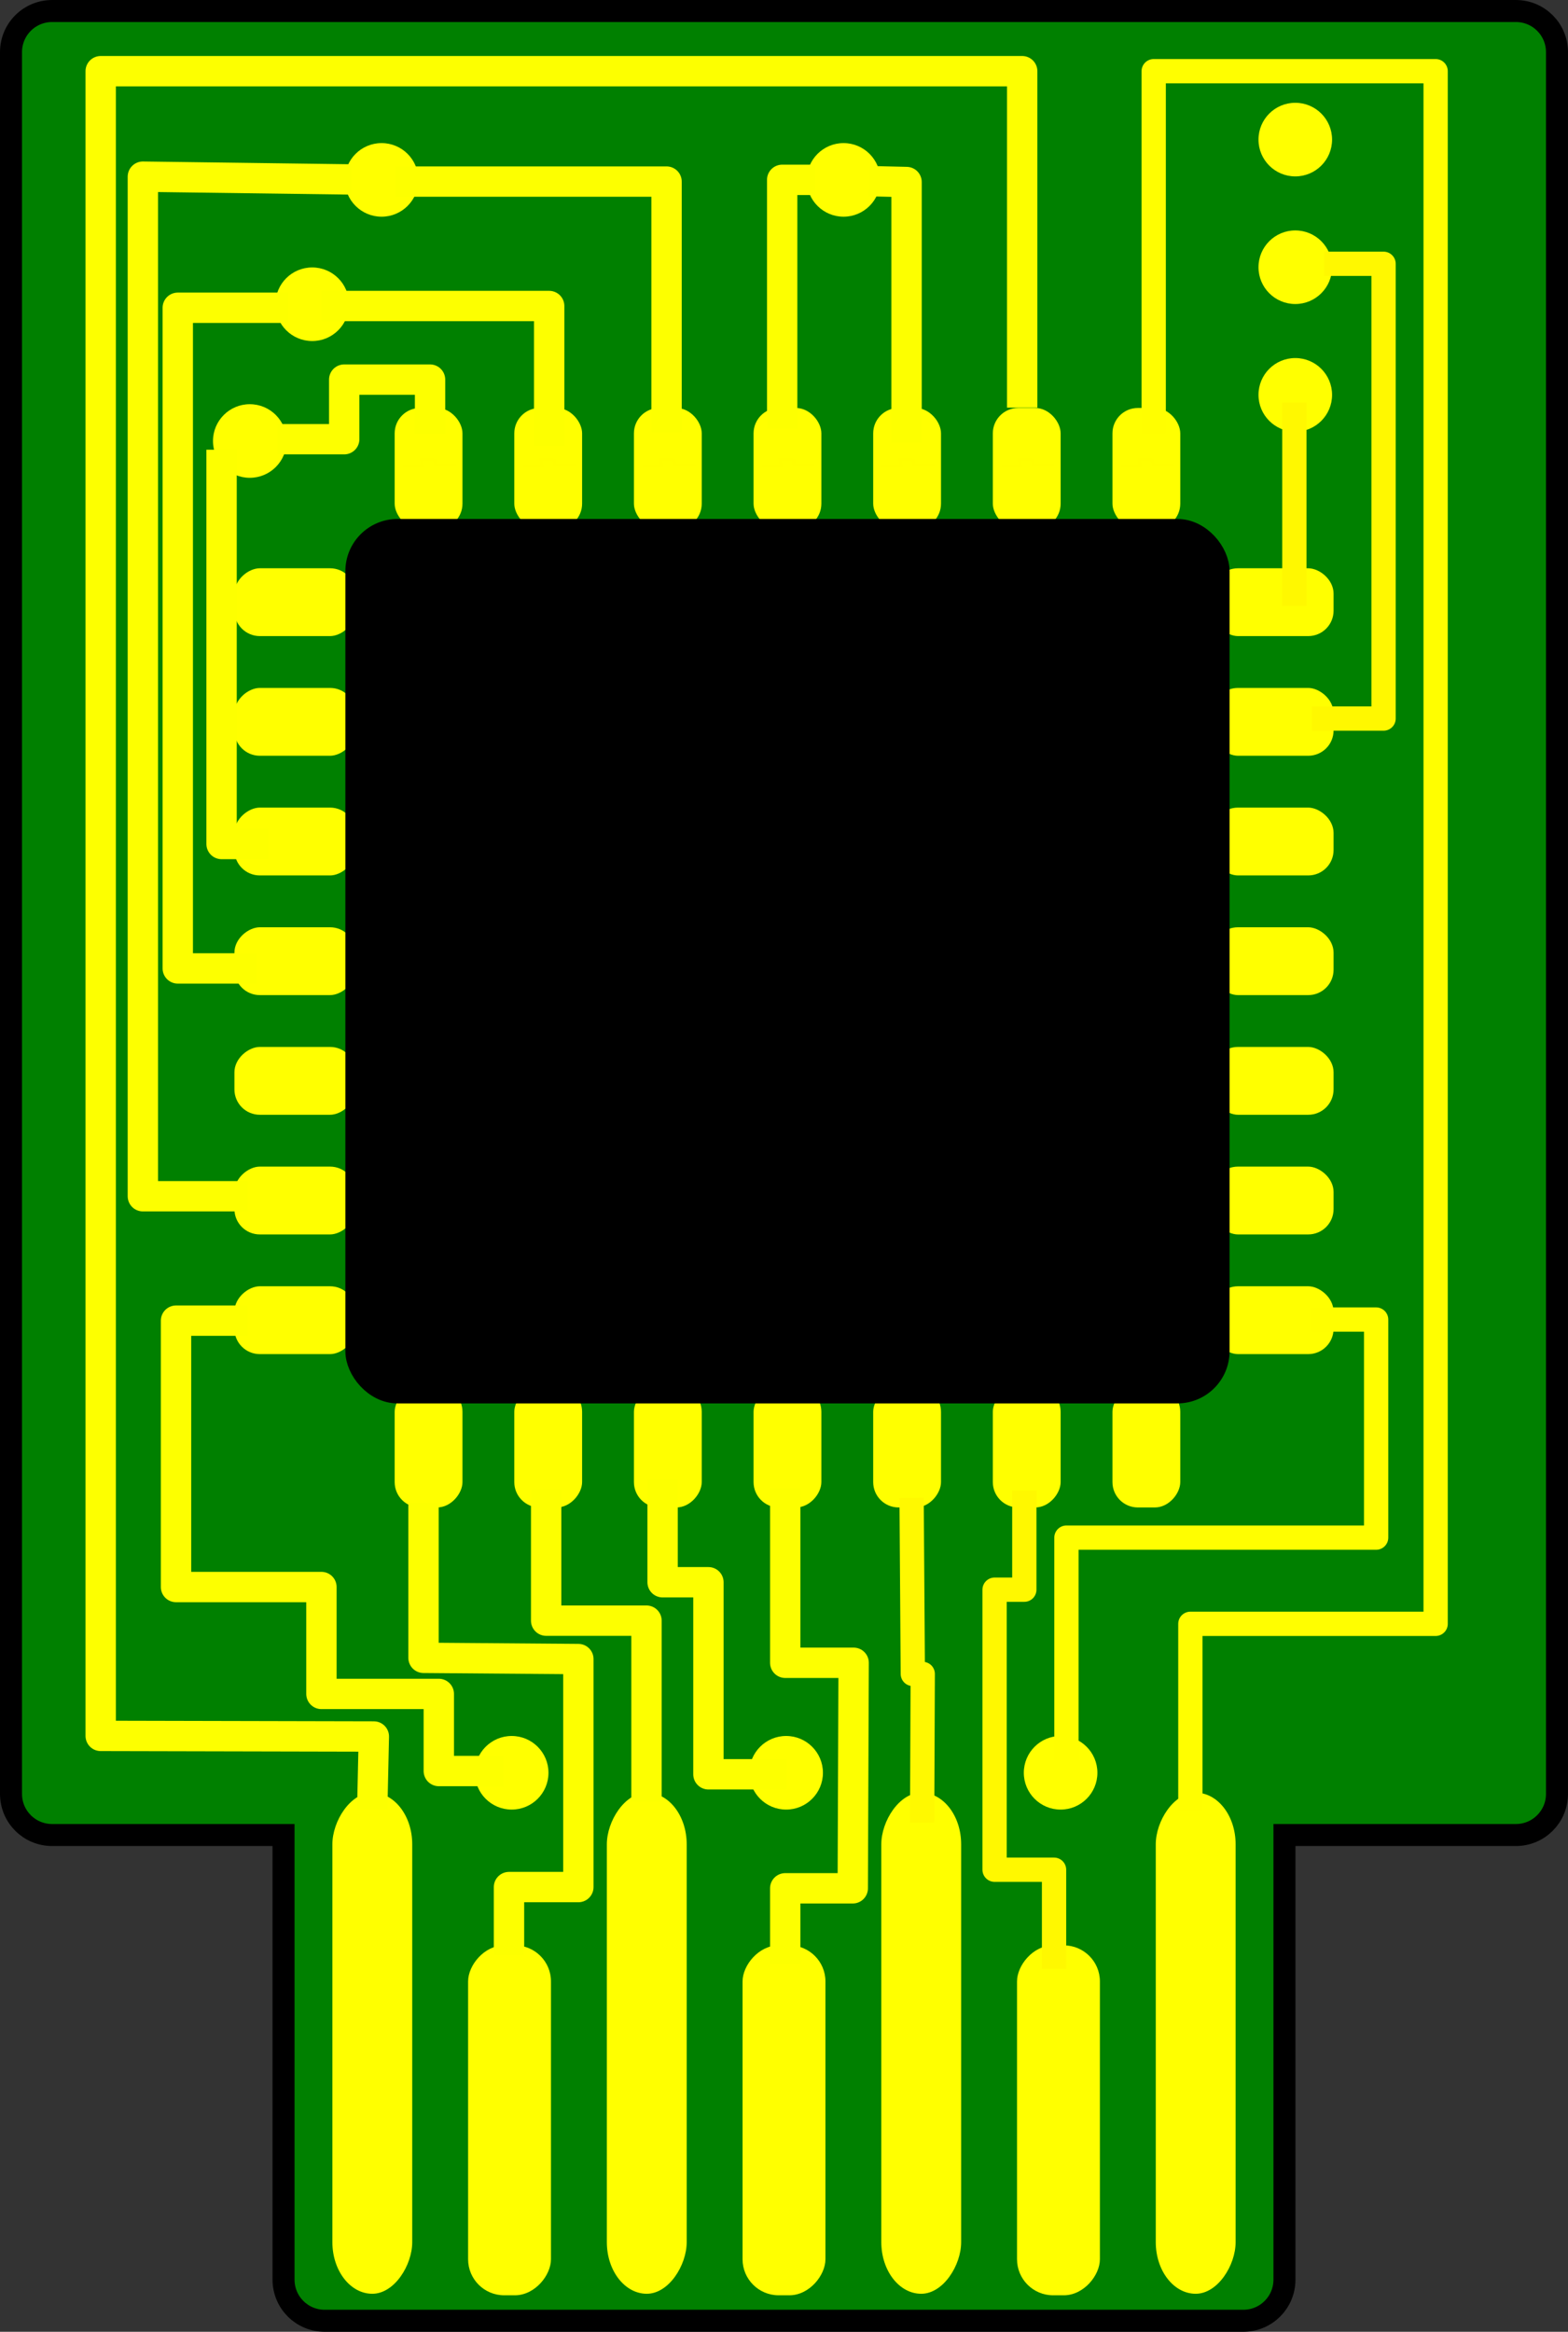 <?xml version="1.0" encoding="UTF-8" standalone="no"?>
<!-- Created with Inkscape (http://www.inkscape.org/) -->

<svg
   xmlns:dc="http://purl.org/dc/elements/1.1/"
   xmlns:cc="http://creativecommons.org/ns#"
   xmlns:rdf="http://www.w3.org/1999/02/22-rdf-syntax-ns#"
   xmlns:svg="http://www.w3.org/2000/svg"
   xmlns="http://www.w3.org/2000/svg"
   xmlns:sodipodi="http://sodipodi.sourceforge.net/DTD/sodipodi-0.dtd"
   xmlns:inkscape="http://www.inkscape.org/namespaces/inkscape"
   width="127.581mm"
   height="189.67mm"
   viewBox="0 0 452.06 672.058"
   id="svg2"
   version="1.1"
   inkscape:version="0.91 r13725"
   sodipodi:docname="drawing.svg">
  <rect x="0" y="0" width="452.06" height="672.058" fill="#333333" stroke="none"/>
  <defs
     id="defs4">
    <inkscape:perspective
       sodipodi:type="inkscape:persp3d"
       inkscape:vp_x="0 : 526.18108 : 1"
       inkscape:vp_y="0 : 999.99996 : 0"
       inkscape:vp_z="744.09451 : 526.18108 : 1"
       inkscape:persp3d-origin="372.04725 : 350.78739 : 1"
       id="perspective4143" />
  </defs>
  <sodipodi:namedview
     id="base"
     pagecolor="#ffffff"
     bordercolor="#666666"
     borderopacity="1.0"
     inkscape:pageopacity="0.0"
     inkscape:pageshadow="2"
     inkscape:zoom="0.35"
     inkscape:cx="173.61704"
     inkscape:cy="464.6391"
     inkscape:document-units="px"
     inkscape:current-layer="layer1"
     showgrid="false"
     inkscape:window-width="1278"
     inkscape:window-height="1004"
     inkscape:window-x="0"
     inkscape:window-y="18"
     inkscape:window-maximized="0"
     fit-margin-top="0"
     fit-margin-left="0"
     fit-margin-right="0"
     fit-margin-bottom="0" />
  <g
     inkscape:label="Capa 1"
     inkscape:groupmode="layer"
     id="layer1"
     transform="translate(43.172,113.667)">
    <g
       id="g5085">
      <path
         id="rect4136"
         d="M -28.131,-110.494 C -34.706,-110.494 -40,-105.201 -40,-98.625 l 0,501.975 c 0,6.576 5.294,11.869 11.869,11.869 l 66.703,0 0,128.131 c 0,6.576 5.294,11.869 11.869,11.869 l 264.832,0 c 6.576,0 11.869,-5.294 11.869,-11.869 l 0,-128.131 66.703,0 c 6.576,0 11.869,-5.294 11.869,-11.869 l 0,-501.975 c 0,-6.576 -5.294,-11.869 -11.869,-11.869 l -421.977,0 z"
         style="opacity:1;fill:#008000;fill-opacity:1;stroke:#000000;stroke-width:6.345;stroke-linecap:round;stroke-miterlimit:4;stroke-dasharray:none;stroke-opacity:1"
         inkscape:connector-curvature="0" />
      <rect
         ry="7.315"
         y="3.918"
         x="70.61"
         height="34.889"
         width="19.551"
         id="rect4161"
         style="opacity:1;fill:#ffff00;fill-opacity:1;stroke:none;stroke-width:5.778;stroke-linecap:round;stroke-miterlimit:4;stroke-dasharray:none;stroke-opacity:1" />
      <rect
         style="opacity:1;fill:#ffff00;fill-opacity:1;stroke:none;stroke-width:5.778;stroke-linecap:round;stroke-miterlimit:4;stroke-dasharray:none;stroke-opacity:1"
         id="rect4175"
         width="19.551"
         height="34.889"
         x="105.101"
         y="3.918"
         ry="7.315" />
      <rect
         ry="7.315"
         y="3.918"
         x="139.591"
         height="34.889"
         width="19.551"
         id="rect4181"
         style="opacity:1;fill:#ffff00;fill-opacity:1;stroke:none;stroke-width:5.778;stroke-linecap:round;stroke-miterlimit:4;stroke-dasharray:none;stroke-opacity:1" />
      <rect
         style="opacity:1;fill:#ffff00;fill-opacity:1;stroke:none;stroke-width:5.778;stroke-linecap:round;stroke-miterlimit:4;stroke-dasharray:none;stroke-opacity:1"
         id="rect4187"
         width="19.551"
         height="34.889"
         x="208.572"
         y="3.918"
         ry="7.315" />
      <rect
         ry="7.315"
         y="3.918"
         x="174.082"
         height="34.889"
         width="19.551"
         id="rect4193"
         style="opacity:1;fill:#ffff00;fill-opacity:1;stroke:none;stroke-width:5.778;stroke-linecap:round;stroke-miterlimit:4;stroke-dasharray:none;stroke-opacity:1" />
      <rect
         ry="7.315"
         y="3.918"
         x="277.554"
         height="34.889"
         width="19.551"
         id="rect4313"
         style="opacity:1;fill:#ffff00;fill-opacity:1;stroke:none;stroke-width:5.778;stroke-linecap:round;stroke-miterlimit:4;stroke-dasharray:none;stroke-opacity:1" />
      <rect
         style="opacity:1;fill:#ffff00;fill-opacity:1;stroke:none;stroke-width:5.778;stroke-linecap:round;stroke-miterlimit:4;stroke-dasharray:none;stroke-opacity:1"
         id="rect4319"
         width="19.551"
         height="34.889"
         x="243.063"
         y="3.918"
         ry="7.315" />
      <rect
         transform="matrix(0,-1,1,0,0,0)"
         style="opacity:1;fill:#ffff00;fill-opacity:1;stroke:none;stroke-width:5.778;stroke-linecap:round;stroke-miterlimit:4;stroke-dasharray:none;stroke-opacity:1"
         id="rect4350"
         width="19.551"
         height="34.889"
         x="-276.609"
         y="24.413"
         ry="7.315" />
      <path
         style="fill:#ffff00;fill-rule:evenodd;stroke:none;stroke-width:0.911px;stroke-linecap:butt;stroke-linejoin:miter;stroke-opacity:1"
         d="m 41.174,274.079 0,-5.45 -1.89,0.266 0.099,-3.855 1.592,-0.133 -0.099,-5.982"
         id="path4352"
         inkscape:connector-curvature="0" />
      <rect
         transform="matrix(0,-1,1,0,0,0)"
         ry="7.315"
         y="24.413"
         x="-242.119"
         height="34.889"
         width="19.551"
         id="rect4356"
         style="opacity:1;fill:#ffff00;fill-opacity:1;stroke:none;stroke-width:5.778;stroke-linecap:round;stroke-miterlimit:4;stroke-dasharray:none;stroke-opacity:1" />
      <path
         inkscape:connector-curvature="0"
         id="path4358"
         d="m 41.174,239.588 0,-5.45 -1.89,0.266 0.099,-3.855 1.592,-0.133 -0.099,-5.982"
         style="fill:#ffff00;fill-rule:evenodd;stroke:none;stroke-width:0.911px;stroke-linecap:butt;stroke-linejoin:miter;stroke-opacity:1" />
      <rect
         transform="matrix(0,-1,1,0,0,0)"
         style="opacity:1;fill:#ffff00;fill-opacity:1;stroke:none;stroke-width:5.778;stroke-linecap:round;stroke-miterlimit:4;stroke-dasharray:none;stroke-opacity:1"
         id="rect4362"
         width="19.551"
         height="34.889"
         x="-207.628"
         y="24.413"
         ry="7.315" />
      <path
         style="fill:#ffff00;fill-rule:evenodd;stroke:none;stroke-width:0.911px;stroke-linecap:butt;stroke-linejoin:miter;stroke-opacity:1"
         d="m 41.174,205.098 0,-5.45 -1.89,0.266 0.099,-3.855 1.592,-0.133 -0.099,-5.982"
         id="path4364"
         inkscape:connector-curvature="0" />
      <rect
         transform="matrix(0,-1,1,0,0,0)"
         ry="7.315"
         y="24.413"
         x="-138.647"
         height="34.889"
         width="19.551"
         id="rect4368"
         style="opacity:1;fill:#ffff00;fill-opacity:1;stroke:none;stroke-width:5.778;stroke-linecap:round;stroke-miterlimit:4;stroke-dasharray:none;stroke-opacity:1" />
      <path
         inkscape:connector-curvature="0"
         id="path4370"
         d="m 41.174,136.117 0,-5.45 -1.89,0.266 0.099,-3.855 1.592,-0.133 -0.099,-5.982"
         style="fill:#ffff00;fill-rule:evenodd;stroke:none;stroke-width:0.911px;stroke-linecap:butt;stroke-linejoin:miter;stroke-opacity:1" />
      <rect
         transform="matrix(0,-1,1,0,0,0)"
         style="opacity:1;fill:#ffff00;fill-opacity:1;stroke:none;stroke-width:5.778;stroke-linecap:round;stroke-miterlimit:4;stroke-dasharray:none;stroke-opacity:1"
         id="rect4374"
         width="19.551"
         height="34.889"
         x="-173.138"
         y="24.413"
         ry="7.315" />
      <path
         style="fill:#ffff00;fill-rule:evenodd;stroke:none;stroke-width:0.911px;stroke-linecap:butt;stroke-linejoin:miter;stroke-opacity:1"
         d="m 41.174,170.607 0,-5.45 -1.89,0.266 0.099,-3.855 1.592,-0.133 -0.099,-5.982"
         id="path4376"
         inkscape:connector-curvature="0" />
      <rect
         transform="matrix(0,-1,1,0,0,0)"
         style="opacity:1;fill:#ffff00;fill-opacity:1;stroke:none;stroke-width:5.778;stroke-linecap:round;stroke-miterlimit:4;stroke-dasharray:none;stroke-opacity:1"
         id="rect4380"
         width="19.551"
         height="34.889"
         x="-69.666"
         y="24.413"
         ry="7.315" />
      <path
         style="fill:#ffff00;fill-rule:evenodd;stroke:none;stroke-width:0.911px;stroke-linecap:butt;stroke-linejoin:miter;stroke-opacity:1"
         d="m 41.174,67.136 0,-5.45 -1.89,0.266 0.099,-3.855 1.592,-0.133 -0.099,-5.982"
         id="path4382"
         inkscape:connector-curvature="0" />
      <rect
         transform="matrix(0,-1,1,0,0,0)"
         ry="7.315"
         y="24.413"
         x="-104.157"
         height="34.889"
         width="19.551"
         id="rect4386"
         style="opacity:1;fill:#ffff00;fill-opacity:1;stroke:none;stroke-width:5.778;stroke-linecap:round;stroke-miterlimit:4;stroke-dasharray:none;stroke-opacity:1" />
      <path
         inkscape:connector-curvature="0"
         id="path4388"
         d="m 41.174,101.626 0,-5.45 -1.89,0.266 0.099,-3.855 1.592,-0.133 -0.099,-5.982"
         style="fill:#ffff00;fill-rule:evenodd;stroke:none;stroke-width:0.911px;stroke-linecap:butt;stroke-linejoin:miter;stroke-opacity:1" />
      <rect
         transform="matrix(0,-1,-1,0,0,0)"
         ry="7.315"
         y="-341.302"
         x="-276.609"
         height="34.889"
         width="19.551"
         id="rect4394"
         style="opacity:1;fill:#ffff00;fill-opacity:1;stroke:none;stroke-width:5.778;stroke-linecap:round;stroke-miterlimit:4;stroke-dasharray:none;stroke-opacity:1" />
      <path
         inkscape:connector-curvature="0"
         id="path4396"
         d="m 324.541,274.079 0,-5.45 1.89,0.266 -0.1,-3.855 -1.592,-0.133 0.1,-5.982"
         style="fill:#ffff00;fill-rule:evenodd;stroke:none;stroke-width:0.911px;stroke-linecap:butt;stroke-linejoin:miter;stroke-opacity:1" />
      <rect
         transform="matrix(0,-1,-1,0,0,0)"
         style="opacity:1;fill:#ffff00;fill-opacity:1;stroke:none;stroke-width:5.778;stroke-linecap:round;stroke-miterlimit:4;stroke-dasharray:none;stroke-opacity:1"
         id="rect4400"
         width="19.551"
         height="34.889"
         x="-242.119"
         y="-341.302"
         ry="7.315" />
      <path
         style="fill:#ffff00;fill-rule:evenodd;stroke:none;stroke-width:0.911px;stroke-linecap:butt;stroke-linejoin:miter;stroke-opacity:1"
         d="m 324.541,239.588 0,-5.45 1.89,0.266 -0.1,-3.855 -1.592,-0.133 0.1,-5.982"
         id="path4402"
         inkscape:connector-curvature="0" />
      <rect
         transform="matrix(0,-1,-1,0,0,0)"
         ry="7.315"
         y="-341.302"
         x="-207.628"
         height="34.889"
         width="19.551"
         id="rect4406"
         style="opacity:1;fill:#ffff00;fill-opacity:1;stroke:none;stroke-width:5.778;stroke-linecap:round;stroke-miterlimit:4;stroke-dasharray:none;stroke-opacity:1" />
      <path
         inkscape:connector-curvature="0"
         id="path4408"
         d="m 324.541,205.098 0,-5.45 1.89,0.266 -0.1,-3.855 -1.592,-0.133 0.1,-5.982"
         style="fill:#ffff00;fill-rule:evenodd;stroke:none;stroke-width:0.911px;stroke-linecap:butt;stroke-linejoin:miter;stroke-opacity:1" />
      <rect
         transform="matrix(0,-1,-1,0,0,0)"
         style="opacity:1;fill:#ffff00;fill-opacity:1;stroke:none;stroke-width:5.778;stroke-linecap:round;stroke-miterlimit:4;stroke-dasharray:none;stroke-opacity:1"
         id="rect4412"
         width="19.551"
         height="34.889"
         x="-138.647"
         y="-341.302"
         ry="7.315" />
      <path
         style="fill:#ffff00;fill-rule:evenodd;stroke:none;stroke-width:0.911px;stroke-linecap:butt;stroke-linejoin:miter;stroke-opacity:1"
         d="m 324.541,136.117 0,-5.45 1.89,0.266 -0.1,-3.855 -1.592,-0.133 0.1,-5.982"
         id="path4414"
         inkscape:connector-curvature="0" />
      <rect
         transform="matrix(0,-1,-1,0,0,0)"
         ry="7.315"
         y="-341.302"
         x="-173.138"
         height="34.889"
         width="19.551"
         id="rect4418"
         style="opacity:1;fill:#ffff00;fill-opacity:1;stroke:none;stroke-width:5.778;stroke-linecap:round;stroke-miterlimit:4;stroke-dasharray:none;stroke-opacity:1" />
      <path
         inkscape:connector-curvature="0"
         id="path4420"
         d="m 324.541,170.607 0,-5.45 1.89,0.266 -0.1,-3.855 -1.592,-0.133 0.1,-5.982"
         style="fill:#ffff00;fill-rule:evenodd;stroke:none;stroke-width:0.911px;stroke-linecap:butt;stroke-linejoin:miter;stroke-opacity:1" />
      <rect
         transform="matrix(0,-1,-1,0,0,0)"
         ry="7.315"
         y="-341.302"
         x="-69.666"
         height="34.889"
         width="19.551"
         id="rect4424"
         style="opacity:1;fill:#ffff00;fill-opacity:1;stroke:none;stroke-width:5.778;stroke-linecap:round;stroke-miterlimit:4;stroke-dasharray:none;stroke-opacity:1" />
      <path
         inkscape:connector-curvature="0"
         id="path4426"
         d="m 324.541,67.136 0,-5.45 1.89,0.266 -0.1,-3.855 -1.592,-0.133 0.1,-5.982"
         style="fill:#ffff00;fill-rule:evenodd;stroke:none;stroke-width:0.911px;stroke-linecap:butt;stroke-linejoin:miter;stroke-opacity:1" />
      <rect
         transform="matrix(0,-1,-1,0,0,0)"
         style="opacity:1;fill:#ffff00;fill-opacity:1;stroke:none;stroke-width:5.778;stroke-linecap:round;stroke-miterlimit:4;stroke-dasharray:none;stroke-opacity:1"
         id="rect4430"
         width="19.551"
         height="34.889"
         x="-104.157"
         y="-341.302"
         ry="7.315" />
      <path
         style="fill:#ffff00;fill-rule:evenodd;stroke:none;stroke-width:0.911px;stroke-linecap:butt;stroke-linejoin:miter;stroke-opacity:1"
         d="m 324.541,101.626 0,-5.45 1.89,0.266 -0.1,-3.855 -1.592,-0.133 0.1,-5.982"
         id="path4432"
         inkscape:connector-curvature="0" />
      <rect
         transform="scale(1,-1)"
         style="opacity:1;fill:#ffff00;fill-opacity:1;stroke:none;stroke-width:5.778;stroke-linecap:round;stroke-miterlimit:4;stroke-dasharray:none;stroke-opacity:1"
         id="rect4438"
         width="19.551"
         height="34.889"
         x="70.61"
         y="-320.807"
         ry="7.315" />
      <path
         style="fill:#ffff00;fill-rule:evenodd;stroke:none;stroke-width:0.911px;stroke-linecap:butt;stroke-linejoin:miter;stroke-opacity:1"
         d="m 73.141,304.046 5.45,0 -0.266,1.89 3.855,-0.1 0.133,-1.592 5.982,0.1"
         id="path4440"
         inkscape:connector-curvature="0" />
      <rect
         transform="scale(1,-1)"
         ry="7.315"
         y="-320.807"
         x="105.101"
         height="34.889"
         width="19.551"
         id="rect4444"
         style="opacity:1;fill:#ffff00;fill-opacity:1;stroke:none;stroke-width:5.778;stroke-linecap:round;stroke-miterlimit:4;stroke-dasharray:none;stroke-opacity:1" />
      <path
         inkscape:connector-curvature="0"
         id="path4446"
         d="m 107.631,304.046 5.45,0 -0.266,1.89 3.855,-0.1 0.133,-1.592 5.982,0.1"
         style="fill:#ffff00;fill-rule:evenodd;stroke:none;stroke-width:0.911px;stroke-linecap:butt;stroke-linejoin:miter;stroke-opacity:1" />
      <rect
         transform="scale(1,-1)"
         style="opacity:1;fill:#ffff00;fill-opacity:1;stroke:none;stroke-width:5.778;stroke-linecap:round;stroke-miterlimit:4;stroke-dasharray:none;stroke-opacity:1"
         id="rect4450"
         width="19.551"
         height="34.889"
         x="139.591"
         y="-320.807"
         ry="7.315" />
      <path
         style="fill:#ffff00;fill-rule:evenodd;stroke:none;stroke-width:0.911px;stroke-linecap:butt;stroke-linejoin:miter;stroke-opacity:1"
         d="m 142.122,304.046 5.45,0 -0.266,1.89 3.855,-0.1 0.133,-1.592 5.982,0.1"
         id="path4452"
         inkscape:connector-curvature="0" />
      <rect
         transform="scale(1,-1)"
         ry="7.315"
         y="-320.807"
         x="208.572"
         height="34.889"
         width="19.551"
         id="rect4456"
         style="opacity:1;fill:#ffff00;fill-opacity:1;stroke:none;stroke-width:5.778;stroke-linecap:round;stroke-miterlimit:4;stroke-dasharray:none;stroke-opacity:1" />
      <path
         inkscape:connector-curvature="0"
         id="path4458"
         d="m 211.103,304.046 5.45,0 -0.266,1.89 3.855,-0.1 0.133,-1.592 5.982,0.1"
         style="fill:#ffff00;fill-rule:evenodd;stroke:none;stroke-width:0.911px;stroke-linecap:butt;stroke-linejoin:miter;stroke-opacity:1" />
      <rect
         transform="scale(1,-1)"
         style="opacity:1;fill:#ffff00;fill-opacity:1;stroke:none;stroke-width:5.778;stroke-linecap:round;stroke-miterlimit:4;stroke-dasharray:none;stroke-opacity:1"
         id="rect4462"
         width="19.551"
         height="34.889"
         x="174.082"
         y="-320.807"
         ry="7.315" />
      <path
         style="fill:#ffff00;fill-rule:evenodd;stroke:none;stroke-width:0.911px;stroke-linecap:butt;stroke-linejoin:miter;stroke-opacity:1"
         d="m 176.612,304.046 5.45,0 -0.266,1.89 3.855,-0.1 0.133,-1.592 5.982,0.1"
         id="path4464"
         inkscape:connector-curvature="0" />
      <rect
         transform="scale(1,-1)"
         style="opacity:1;fill:#ffff00;fill-opacity:1;stroke:none;stroke-width:5.778;stroke-linecap:round;stroke-miterlimit:4;stroke-dasharray:none;stroke-opacity:1"
         id="rect4468"
         width="19.551"
         height="34.889"
         x="277.554"
         y="-320.807"
         ry="7.315" />
      <path
         style="fill:#ffff00;fill-rule:evenodd;stroke:none;stroke-width:0.911px;stroke-linecap:butt;stroke-linejoin:miter;stroke-opacity:1"
         d="m 280.084,304.046 5.45,0 -0.266,1.89 3.855,-0.1 0.133,-1.592 5.982,0.1"
         id="path4470"
         inkscape:connector-curvature="0" />
      <rect
         transform="scale(1,-1)"
         ry="7.315"
         y="-320.807"
         x="243.063"
         height="34.889"
         width="19.551"
         id="rect4474"
         style="opacity:1;fill:#ffff00;fill-opacity:1;stroke:none;stroke-width:5.778;stroke-linecap:round;stroke-miterlimit:4;stroke-dasharray:none;stroke-opacity:1" />
      <path
         inkscape:connector-curvature="0"
         id="path4476"
         d="m 245.594,304.046 5.45,0 -0.266,1.89 3.855,-0.1 0.133,-1.592 5.982,0.1"
         style="fill:#ffff00;fill-rule:evenodd;stroke:none;stroke-width:0.911px;stroke-linecap:butt;stroke-linejoin:miter;stroke-opacity:1" />
      <rect
         transform="scale(1,-1)"
         style="opacity:1;fill:#ffff00;fill-opacity:1;stroke:none;stroke-width:5.873;stroke-linecap:round;stroke-miterlimit:4;stroke-dasharray:none;stroke-opacity:1"
         id="rect4859"
         width="23.021"
         height="144.424"
         x="131.783"
         y="-547.436"
         ry="14.883" />
      <rect
         ry="14.883"
         y="-547.436"
         x="210.911"
         height="144.424"
         width="23.021"
         id="rect4867"
         style="opacity:1;fill:#ffff00;fill-opacity:1;stroke:none;stroke-width:5.873;stroke-linecap:round;stroke-miterlimit:4;stroke-dasharray:none;stroke-opacity:1"
         transform="scale(1,-1)" />
      <rect
         ry="14.883"
         y="-547.436"
         x="290.04"
         height="144.424"
         width="23.021"
         id="rect4871"
         style="opacity:1;fill:#ffff00;fill-opacity:1;stroke:none;stroke-width:5.873;stroke-linecap:round;stroke-miterlimit:4;stroke-dasharray:none;stroke-opacity:1"
         transform="scale(1,-1)" />
      <rect
         ry="10.393"
         y="-547.873"
         x="170.911"
         height="100.851"
         width="23.894"
         id="rect4869"
         style="opacity:1;fill:#ffff00;fill-opacity:1;stroke:none;stroke-width:5;stroke-linecap:round;stroke-miterlimit:4;stroke-dasharray:none;stroke-opacity:1"
         transform="scale(1,-1)" />
      <circle
         r="10.607"
         cy="397.278"
         cx="183.476"
         id="path4873"
         style="opacity:1;fill:#ffff00;fill-opacity:1;stroke:none;stroke-width:5;stroke-linecap:round;stroke-miterlimit:4;stroke-dasharray:none;stroke-opacity:1" />
      <rect
         transform="scale(1,-1)"
         style="opacity:1;fill:#ffff00;fill-opacity:1;stroke:none;stroke-width:5.873;stroke-linecap:round;stroke-miterlimit:4;stroke-dasharray:none;stroke-opacity:1"
         id="rect4875"
         width="23.021"
         height="144.424"
         x="52.654"
         y="-547.436"
         ry="14.883" />
      <rect
         transform="scale(1,-1)"
         style="opacity:1;fill:#ffff00;fill-opacity:1;stroke:none;stroke-width:5;stroke-linecap:round;stroke-miterlimit:4;stroke-dasharray:none;stroke-opacity:1"
         id="rect4883"
         width="23.894"
         height="100.851"
         x="250.039"
         y="-547.873"
         ry="10.393" />
      <circle
         style="opacity:1;fill:#ffff00;fill-opacity:1;stroke:none;stroke-width:5;stroke-linecap:round;stroke-miterlimit:4;stroke-dasharray:none;stroke-opacity:1"
         id="circle4885"
         cx="262.605"
         cy="397.278"
         r="10.607" />
      <rect
         ry="10.393"
         y="-547.873"
         x="91.782"
         height="100.851"
         width="23.894"
         id="rect4889"
         style="opacity:1;fill:#ffff00;fill-opacity:1;stroke:none;stroke-width:5;stroke-linecap:round;stroke-miterlimit:4;stroke-dasharray:none;stroke-opacity:1"
         transform="scale(1,-1)" />
      <circle
         r="10.607"
         cy="397.278"
         cx="104.347"
         id="circle4891"
         style="opacity:1;fill:#ffff00;fill-opacity:1;stroke:none;stroke-width:5;stroke-linecap:round;stroke-miterlimit:4;stroke-dasharray:none;stroke-opacity:1" />
      <path
         sodipodi:nodetypes="cccccc"
         inkscape:connector-curvature="0"
         id="path4908"
         d="m 289.445,11.212 0,-104.363 81.281,0 0,447.498 -70.711,0 0,53.906"
         style="fill:none;fill-rule:evenodd;stroke:#fffe00;stroke-width:7;stroke-linecap:butt;stroke-linejoin:round;stroke-miterlimit:4;stroke-dasharray:none;stroke-opacity:1" />
      <path
         inkscape:connector-curvature="0"
         id="path4167"
         d="m 73.141,20.678 5.45,0 -0.266,-1.89 3.855,0.099 0.133,1.592 5.982,-0.099"
         style="fill:#ffff00;fill-rule:evenodd;stroke:#fffe00;stroke-width:0.911px;stroke-linecap:butt;stroke-linejoin:miter;stroke-opacity:1" />
      <path
         style="fill:#ffff00;fill-rule:evenodd;stroke:#fffe00;stroke-width:0.911px;stroke-linecap:butt;stroke-linejoin:miter;stroke-opacity:1"
         d="m 107.631,20.678 5.45,0 -0.266,-1.89 3.855,0.099 0.133,1.592 5.982,-0.099"
         id="path4177"
         inkscape:connector-curvature="0" />
      <path
         inkscape:connector-curvature="0"
         id="path4183"
         d="m 142.122,20.678 5.45,0 -0.266,-1.89 3.855,0.099 0.133,1.592 5.982,-0.099"
         style="fill:#ffff00;fill-rule:evenodd;stroke:#fffe00;stroke-width:0.911px;stroke-linecap:butt;stroke-linejoin:miter;stroke-opacity:1" />
      <path
         style="fill:#ffff00;fill-rule:evenodd;stroke:#fffe00;stroke-width:0.911px;stroke-linecap:butt;stroke-linejoin:miter;stroke-opacity:1"
         d="m 211.103,20.678 5.45,0 -0.266,-1.89 3.855,0.099 0.133,1.592 5.982,-0.099"
         id="path4189"
         inkscape:connector-curvature="0" />
      <path
         inkscape:connector-curvature="0"
         id="path4195"
         d="m 176.612,20.678 5.45,0 -0.266,-1.89 3.855,0.099 0.133,1.592 5.982,-0.099"
         style="fill:#ffff00;fill-rule:evenodd;stroke:#fffe00;stroke-width:0.911px;stroke-linecap:butt;stroke-linejoin:miter;stroke-opacity:1" />
      <path
         inkscape:connector-curvature="0"
         id="path4315"
         d="m 280.084,20.678 5.45,0 -0.266,-1.89 3.855,0.099 0.133,1.592 5.982,-0.099"
         style="fill:#ffff00;fill-rule:evenodd;stroke:#fffe00;stroke-width:0.911px;stroke-linecap:butt;stroke-linejoin:miter;stroke-opacity:1" />
      <path
         style="fill:#ffff00;fill-rule:evenodd;stroke:#fffe00;stroke-width:0.911px;stroke-linecap:butt;stroke-linejoin:miter;stroke-opacity:1"
         d="m 245.594,20.678 5.45,0 -0.266,-1.89 3.855,0.099 0.133,1.592 5.982,-0.099"
         id="path4321"
         inkscape:connector-curvature="0" />
      <rect
         ry="11.869"
         y="39.077"
         x="59.572"
         height="248.571"
         width="248.571"
         id="rect4159"
         style="opacity:1;fill:#000000;fill-opacity:1;stroke:#000000;stroke-width:6.345;stroke-linecap:round;stroke-miterlimit:4;stroke-dasharray:none;stroke-opacity:1" />
      <path
         inkscape:connector-curvature="0"
         id="path4967"
         d="m 335,266.648 18.571,0 0,62.857 -89.286,0 0,64.286"
         style="fill:none;fill-rule:evenodd;stroke:#fffe00;stroke-width:7;stroke-linecap:butt;stroke-linejoin:round;stroke-miterlimit:4;stroke-dasharray:none;stroke-opacity:1" />
      <circle
         style="opacity:1;fill:#ffff00;fill-opacity:1;stroke:none;stroke-width:5;stroke-linecap:round;stroke-miterlimit:4;stroke-dasharray:none;stroke-opacity:1"
         id="circle4997"
         cx="330.262"
         cy="-73.436"
         r="10.607" />
      <circle
         r="10.607"
         cy="-36.65"
         cx="330.262"
         id="circle4999"
         style="opacity:1;fill:#ffff00;fill-opacity:1;stroke:none;stroke-width:5;stroke-linecap:round;stroke-miterlimit:4;stroke-dasharray:none;stroke-opacity:1" />
      <circle
         style="opacity:1;fill:#ffff00;fill-opacity:1;stroke:none;stroke-width:5;stroke-linecap:round;stroke-miterlimit:4;stroke-dasharray:none;stroke-opacity:1"
         id="circle5001"
         cx="330.262"
         cy="0.135"
         r="10.607" />
      <path
         inkscape:connector-curvature="0"
         id="path5003"
         d="m 330,2.362 0,58.571"
         style="fill:none;fill-rule:evenodd;stroke:#fff800;stroke-width:7;stroke-linecap:butt;stroke-linejoin:round;stroke-miterlimit:4;stroke-dasharray:none;stroke-opacity:1" />
      <path
         sodipodi:nodetypes="cccc"
         inkscape:connector-curvature="0"
         id="path5005"
         d="m 338.571,-37.638 17.143,0 0,131.071 -20.714,0"
         style="fill:none;fill-rule:evenodd;stroke:#fff800;stroke-width:7;stroke-linecap:butt;stroke-linejoin:round;stroke-miterlimit:4;stroke-dasharray:none;stroke-opacity:1" />
      <path
         inkscape:connector-curvature="0"
         id="path5007"
         d="m 260.714,453.791 0,-28.571 -17.143,0 0,-80.714 8.571,0 0,-28.571"
         style="fill:none;fill-rule:evenodd;stroke:#fff800;stroke-width:7;stroke-linecap:butt;stroke-linejoin:round;stroke-miterlimit:4;stroke-dasharray:none;stroke-opacity:1" />
      <path
         sodipodi:nodetypes="cccc"
         inkscape:connector-curvature="0"
         id="path5009"
         d="M 219.643,318.076 220,368.791 l 2.857,0 -0.179,42.857"
         style="fill:none;fill-rule:evenodd;stroke:#fff900;stroke-width:7;stroke-linecap:butt;stroke-linejoin:round;stroke-miterlimit:4;stroke-dasharray:none;stroke-opacity:1" />
      <path
         inkscape:connector-curvature="0"
         id="path5011"
         d="m 183.214,315.219 0,50.357 19.722,0 -0.253,65 -19.47,0 0,21.786"
         style="fill:none;fill-rule:evenodd;stroke:#fdff00;stroke-width:8.75;stroke-linecap:butt;stroke-linejoin:round;stroke-miterlimit:4;stroke-dasharray:none;stroke-opacity:1"
         sodipodi:nodetypes="cccccc" />
      <path
         inkscape:connector-curvature="0"
         id="path5013"
         d="m 183.571,397.719 -22.5,0 0,-55.357 -13.214,0 0,-29.643"
         style="fill:none;fill-rule:evenodd;stroke:#fdff00;stroke-width:8.75;stroke-linecap:butt;stroke-linejoin:round;stroke-miterlimit:4;stroke-dasharray:none;stroke-opacity:1" />
      <path
         inkscape:connector-curvature="0"
         id="path5015"
         d="m 114.286,315.576 0,37.857 28.929,0 0,52.143"
         style="fill:none;fill-rule:evenodd;stroke:#fdff00;stroke-width:8.75;stroke-linecap:butt;stroke-linejoin:round;stroke-miterlimit:4;stroke-dasharray:none;stroke-opacity:1" />
      <path
         sodipodi:nodetypes="cccccc"
         inkscape:connector-curvature="0"
         id="path5017"
         d="m 78.929,319.505 0,44.643 44.643,0.357 0,65.714 -20,0 0,19.643"
         style="fill:none;fill-rule:evenodd;stroke:#fdff00;stroke-width:8.75;stroke-linecap:butt;stroke-linejoin:round;stroke-miterlimit:4;stroke-dasharray:none;stroke-opacity:1" />
      <path
         sodipodi:nodetypes="cccccc"
         inkscape:connector-curvature="0"
         id="path5019"
         d="m 251.528,3.824 0,-96.975 -265.67,0 0,479.799 78.751,0.175 -0.464,21.039"
         style="fill:none;fill-rule:evenodd;stroke:#fdff00;stroke-width:8.75;stroke-linecap:butt;stroke-linejoin:round;stroke-miterlimit:4;stroke-dasharray:none;stroke-opacity:1" />
      <circle
         r="10.607"
         cy="-61.819"
         cx="66.842"
         id="circle5021"
         style="opacity:1;fill:#ffff00;fill-opacity:1;stroke:none;stroke-width:5;stroke-linecap:round;stroke-miterlimit:4;stroke-dasharray:none;stroke-opacity:1" />
      <circle
         style="opacity:1;fill:#ffff00;fill-opacity:1;stroke:none;stroke-width:5;stroke-linecap:round;stroke-miterlimit:4;stroke-dasharray:none;stroke-opacity:1"
         id="circle5023"
         cx="46.842"
         cy="-25.979"
         r="10.607" />
      <circle
         r="10.607"
         cy="13.437"
         cx="28.842"
         id="circle5025"
         style="opacity:1;fill:#ffff00;fill-opacity:1;stroke:none;stroke-width:5;stroke-linecap:round;stroke-miterlimit:4;stroke-dasharray:none;stroke-opacity:1" />
      <circle
         style="opacity:1;fill:#ffff00;fill-opacity:1;stroke:none;stroke-width:5;stroke-linecap:round;stroke-miterlimit:4;stroke-dasharray:none;stroke-opacity:1"
         id="circle5027"
         cx="200.026"
         cy="-61.819"
         r="10.607" />
      <path
         inkscape:connector-curvature="0"
         id="path5067"
         d="m 28.284,266.969 -20.708,0 0,76.772 41.921,0 0,30.81 33.84,0 0,22.223 18.688,0"
         style="fill:none;fill-rule:evenodd;stroke:#fdff00;stroke-width:8.75;stroke-linecap:butt;stroke-linejoin:round;stroke-miterlimit:4;stroke-dasharray:none;stroke-opacity:1" />
      <path
         sodipodi:nodetypes="ccc"
         inkscape:connector-curvature="0"
         id="path5069"
         d="m 207.46,-61.457 10.733,0.253 0,75.13"
         style="fill:none;fill-rule:evenodd;stroke:#fdff00;stroke-width:8.75;stroke-linecap:butt;stroke-linejoin:round;stroke-miterlimit:4;stroke-dasharray:none;stroke-opacity:1" />
      <path
         inkscape:connector-curvature="0"
         id="path5071"
         d="m 191.929,-61.836 -9.596,0 0,71.721"
         style="fill:none;fill-rule:evenodd;stroke:#fdff00;stroke-width:8.75;stroke-linecap:butt;stroke-linejoin:round;stroke-miterlimit:4;stroke-dasharray:none;stroke-opacity:1" />
      <path
         inkscape:connector-curvature="0"
         id="path5073"
         d="m 70.859,-61.331 78.139,0 0,72.226"
         style="fill:none;fill-rule:evenodd;stroke:#fdff00;stroke-width:8.75;stroke-linecap:butt;stroke-linejoin:round;stroke-miterlimit:4;stroke-dasharray:none;stroke-opacity:1"
         sodipodi:nodetypes="ccc" />
      <path
         inkscape:connector-curvature="0"
         id="path5075"
         d="m 49.497,-25.471 65.66,0 0,40.406"
         style="fill:none;fill-rule:evenodd;stroke:#fdff00;stroke-width:8.75;stroke-linecap:butt;stroke-linejoin:round;stroke-miterlimit:4;stroke-dasharray:none;stroke-opacity:1" />
      <path
         sodipodi:nodetypes="ccccc"
         inkscape:connector-curvature="0"
         id="path5077"
         d="m 36.871,12.915 19.193,0 0,-17.173 24.749,0 0,15.657"
         style="fill:none;fill-rule:evenodd;stroke:#fdff00;stroke-width:8.75;stroke-linecap:butt;stroke-linejoin:round;stroke-miterlimit:4;stroke-dasharray:none;stroke-opacity:1" />
      <path
         sodipodi:nodetypes="cccc"
         inkscape:connector-curvature="0"
         id="path5079"
         d="m 58.145,-61.948 -60.129,-0.801 0,293.857 30.269,0"
         style="fill:none;fill-rule:evenodd;stroke:#fdff00;stroke-width:8.75;stroke-linecap:butt;stroke-linejoin:round;stroke-miterlimit:4;stroke-dasharray:none;stroke-opacity:1" />
      <path
         inkscape:connector-curvature="0"
         id="path5081"
         d="m 39.901,-24.965 -31.82,0 0,190.414 22.728,0"
         style="fill:none;fill-rule:evenodd;stroke:#fdff00;stroke-width:8.75;stroke-linecap:butt;stroke-linejoin:round;stroke-miterlimit:4;stroke-dasharray:none;stroke-opacity:1" />
      <path
         inkscape:connector-curvature="0"
         id="path5083"
         d="m 20.708,15.946 0,113.642 13.637,0"
         style="fill:none;fill-rule:evenodd;stroke:#fdff00;stroke-width:8.75;stroke-linecap:butt;stroke-linejoin:round;stroke-miterlimit:4;stroke-dasharray:none;stroke-opacity:1" />
    </g>
  </g>
</svg>
